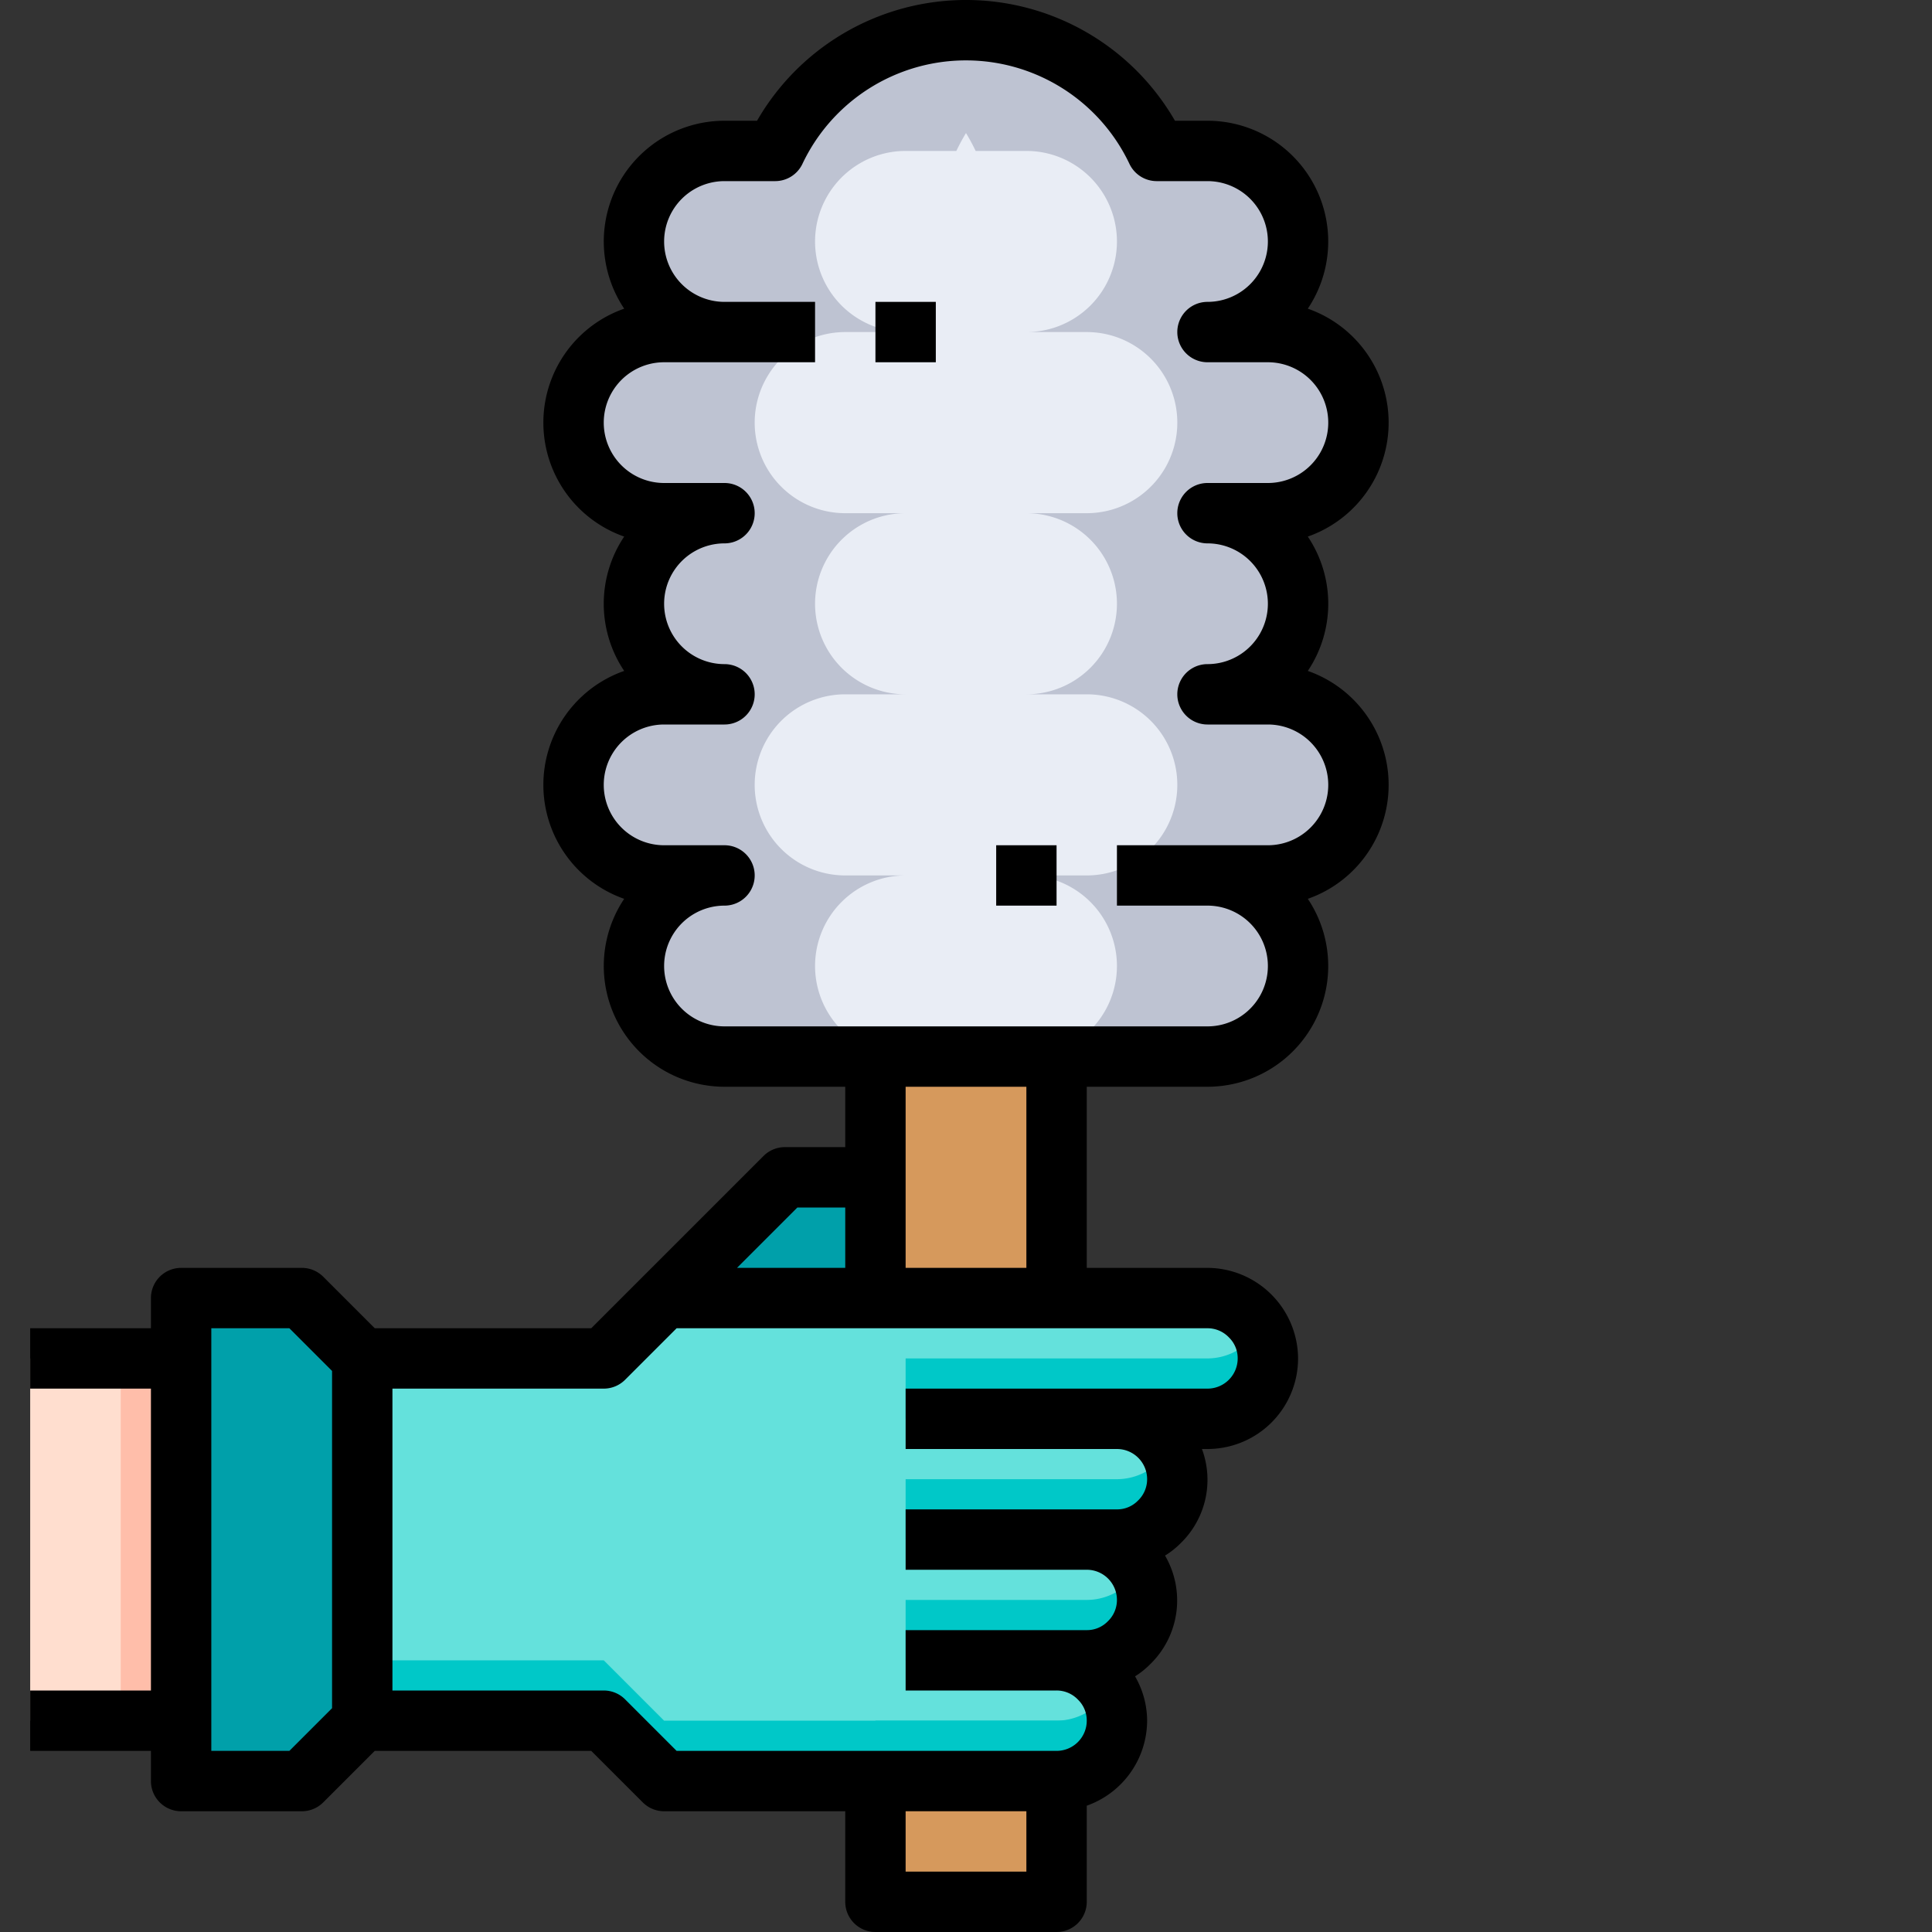 <svg xmlns="http://www.w3.org/2000/svg" viewBox="0 0 64 64"><rect x="0" y="0" width="64" height="64" fill="#333333" stroke="none"/><title>29-cleaner tool</title><g id="_29-cleaner_tool" data-name="29-cleaner tool"><path d="M40,29a3,3,0,0,1,0,6H24a3,3,0,0,1,0-6H22a3,3,0,0,1,0-6h2a3,3,0,0,1,0-6H22a3,3,0,0,1,0-6h2a3,3,0,0,1,0-6h1.68A6.993,6.993,0,0,1,38.32,5H40a3,3,0,0,1,0,6h2a3,3,0,0,1,0,6H40a3,3,0,0,1,0,6h2a3,3,0,0,1,0,6Z" style="fill:#e9edf5"></path><path d="M27,32a3,3,0,0,1,3-3H28a3,3,0,0,1,0-6h2a3,3,0,0,1,0-6H28a3,3,0,0,1,0-6h2a3,3,0,0,1,0-6h1.68A7.067,7.067,0,0,1,35,1.683,6.926,6.926,0,0,0,32,1a7.01,7.01,0,0,0-6.32,4H24a3,3,0,0,0,0,6H22a3,3,0,0,0,0,6h2a3,3,0,0,0,0,6H22a3,3,0,0,0,0,6h2a3,3,0,0,0,0,6h6A3,3,0,0,1,27,32Z" style="fill:#bec3d2"></path><path d="M42,23H40a3,3,0,0,0,0-6h2a3,3,0,0,0,0-6H40a3,3,0,0,0,0-6H38.32A7.01,7.01,0,0,0,32,1a6.926,6.926,0,0,0-3,.683A7.067,7.067,0,0,1,32.32,5H34a3,3,0,0,1,0,6h2a3,3,0,0,1,0,6H34a3,3,0,0,1,0,6h2a3,3,0,0,1,0,6H34a3,3,0,0,1,0,6h6a3,3,0,0,0,0-6h2a3,3,0,0,0,0-6Z" style="fill:#bec3d2"></path><rect x="1" y="45" width="5" height="12" style="fill:#ffdecf"></rect><rect x="4" y="45" width="2" height="12" style="fill:#ffbeaa"></rect><path d="M6,57v2h4l2-2V45l-2-2H6V57Z" style="fill:#00a0aa"></path><path d="M35,55h1a2.015,2.015,0,0,0,2-2,2.006,2.006,0,0,0-2-2h1a2.015,2.015,0,0,0,2-2,2.006,2.006,0,0,0-2-2h3a2.006,2.006,0,0,0,2-2,2.015,2.015,0,0,0-2-2H22l-2,2H12V57h8l2,2H35a2.006,2.006,0,0,0,2-2,2.015,2.015,0,0,0-2-2Z" style="fill:#64e1dc"></path><path d="M22,57H35a2,2,0,0,0,1.721-1A1.963,1.963,0,0,1,37,57a2.006,2.006,0,0,1-2,2H22l-2-2H12V55h8Z" style="fill:#00c8c8"></path><polygon points="22 43 29 43 29 39 26 39 22 43" style="fill:#00a0aa"></polygon><rect x="29" y="59" width="6" height="4" style="fill:#d6995c"></rect><polygon points="29 39 29 43 35 43 35 35 29 35 29 39" style="fill:#d6995c"></polygon><path d="M37,45h3a2,2,0,0,0,1.721-1A1.963,1.963,0,0,1,42,45a2,2,0,0,1-2,2H30V45Z" style="fill:#00c8c8"></path><path d="M36,49h1a1.987,1.987,0,0,0,1.721-1,1.959,1.959,0,0,1,.122,1.776A2,2,0,0,1,37,51H30V49Z" style="fill:#00c8c8"></path><path d="M35,53h1a1.987,1.987,0,0,0,1.721-1,1.959,1.959,0,0,1,.122,1.776A2,2,0,0,1,36,55H30V53Z" style="fill:#00c8c8"></path><path d="M31,57h6a0,0,0,0,1,0,0v2a0,0,0,0,1,0,0H29a0,0,0,0,1,0,0v0A2,2,0,0,1,31,57Z" transform="translate(66 116) rotate(-180)" style="fill:#00c8c8"></path><path d="M43.323,22.225a3.995,3.995,0,0,0,0-4.45,4,4,0,0,0,0-7.55A4,4,0,0,0,40,4H38.922A7.989,7.989,0,0,0,25.078,4H24a4,4,0,0,0-3.323,6.225,4,4,0,0,0,0,7.55,3.995,3.995,0,0,0,0,4.45,4,4,0,0,0,0,7.55A4,4,0,0,0,24,36h4v2H26a1,1,0,0,0-.707.293l-4,4L19.586,44H12.414l-1.707-1.707A1,1,0,0,0,10,42H6a1,1,0,0,0-1,1v1H1v2H5V56H1v2H5v1a1,1,0,0,0,1,1h4a1,1,0,0,0,.707-.293L12.414,58h7.172l1.707,1.707A1,1,0,0,0,22,60h6v3a1,1,0,0,0,1,1h6a1,1,0,0,0,1-1V59.816A3,3,0,0,0,38,57a2.955,2.955,0,0,0-.4-1.469,2.8,2.8,0,0,0,.5-.4,2.946,2.946,0,0,0,.493-3.6,2.741,2.741,0,0,0,.507-.4A2.928,2.928,0,0,0,39.816,48H40a3,3,0,0,0,3-3,3.015,3.015,0,0,0-3-3H36V36h4a4,4,0,0,0,3.323-6.225,4,4,0,0,0,0-7.55ZM26.414,40H28v2H24.414ZM11,56.586,9.586,58H7V44H9.586L11,45.414ZM30,62V60h4v2ZM40.713,44.307A.959.959,0,0,1,41,45a1,1,0,0,1-1,1H30v2h7a1,1,0,0,1,1,1,.977.977,0,0,1-.307.713A.959.959,0,0,1,37,50H30v2h6a1,1,0,0,1,1,1,.977.977,0,0,1-.307.713A.959.959,0,0,1,36,54H30v2h5a.977.977,0,0,1,.713.307A.959.959,0,0,1,36,57a1,1,0,0,1-1,1H22.414l-1.707-1.707A1,1,0,0,0,20,56H13V46h7a1,1,0,0,0,.707-.293L22.414,44H40A.977.977,0,0,1,40.713,44.307ZM34,42H30V36h4Zm8-14H37v2h3a2,2,0,0,1,0,4H24a2,2,0,0,1,0-4,1,1,0,0,0,0-2H22a2,2,0,0,1,0-4h2a1,1,0,0,0,0-2,2,2,0,0,1,0-4,1,1,0,0,0,0-2H22a2,2,0,0,1,0-4h5V10H24a2,2,0,0,1,0-4h1.68a1,1,0,0,0,.9-.568,5.993,5.993,0,0,1,10.836,0,1,1,0,0,0,.9.568H40a2,2,0,0,1,0,4,1,1,0,0,0,0,2h2a2,2,0,0,1,0,4H40a1,1,0,0,0,0,2,2,2,0,0,1,0,4,1,1,0,0,0,0,2h2a2,2,0,0,1,0,4Z"></path><rect x="29" y="10" width="2" height="2"></rect><rect x="33" y="28" width="2" height="2"></rect></g></svg>